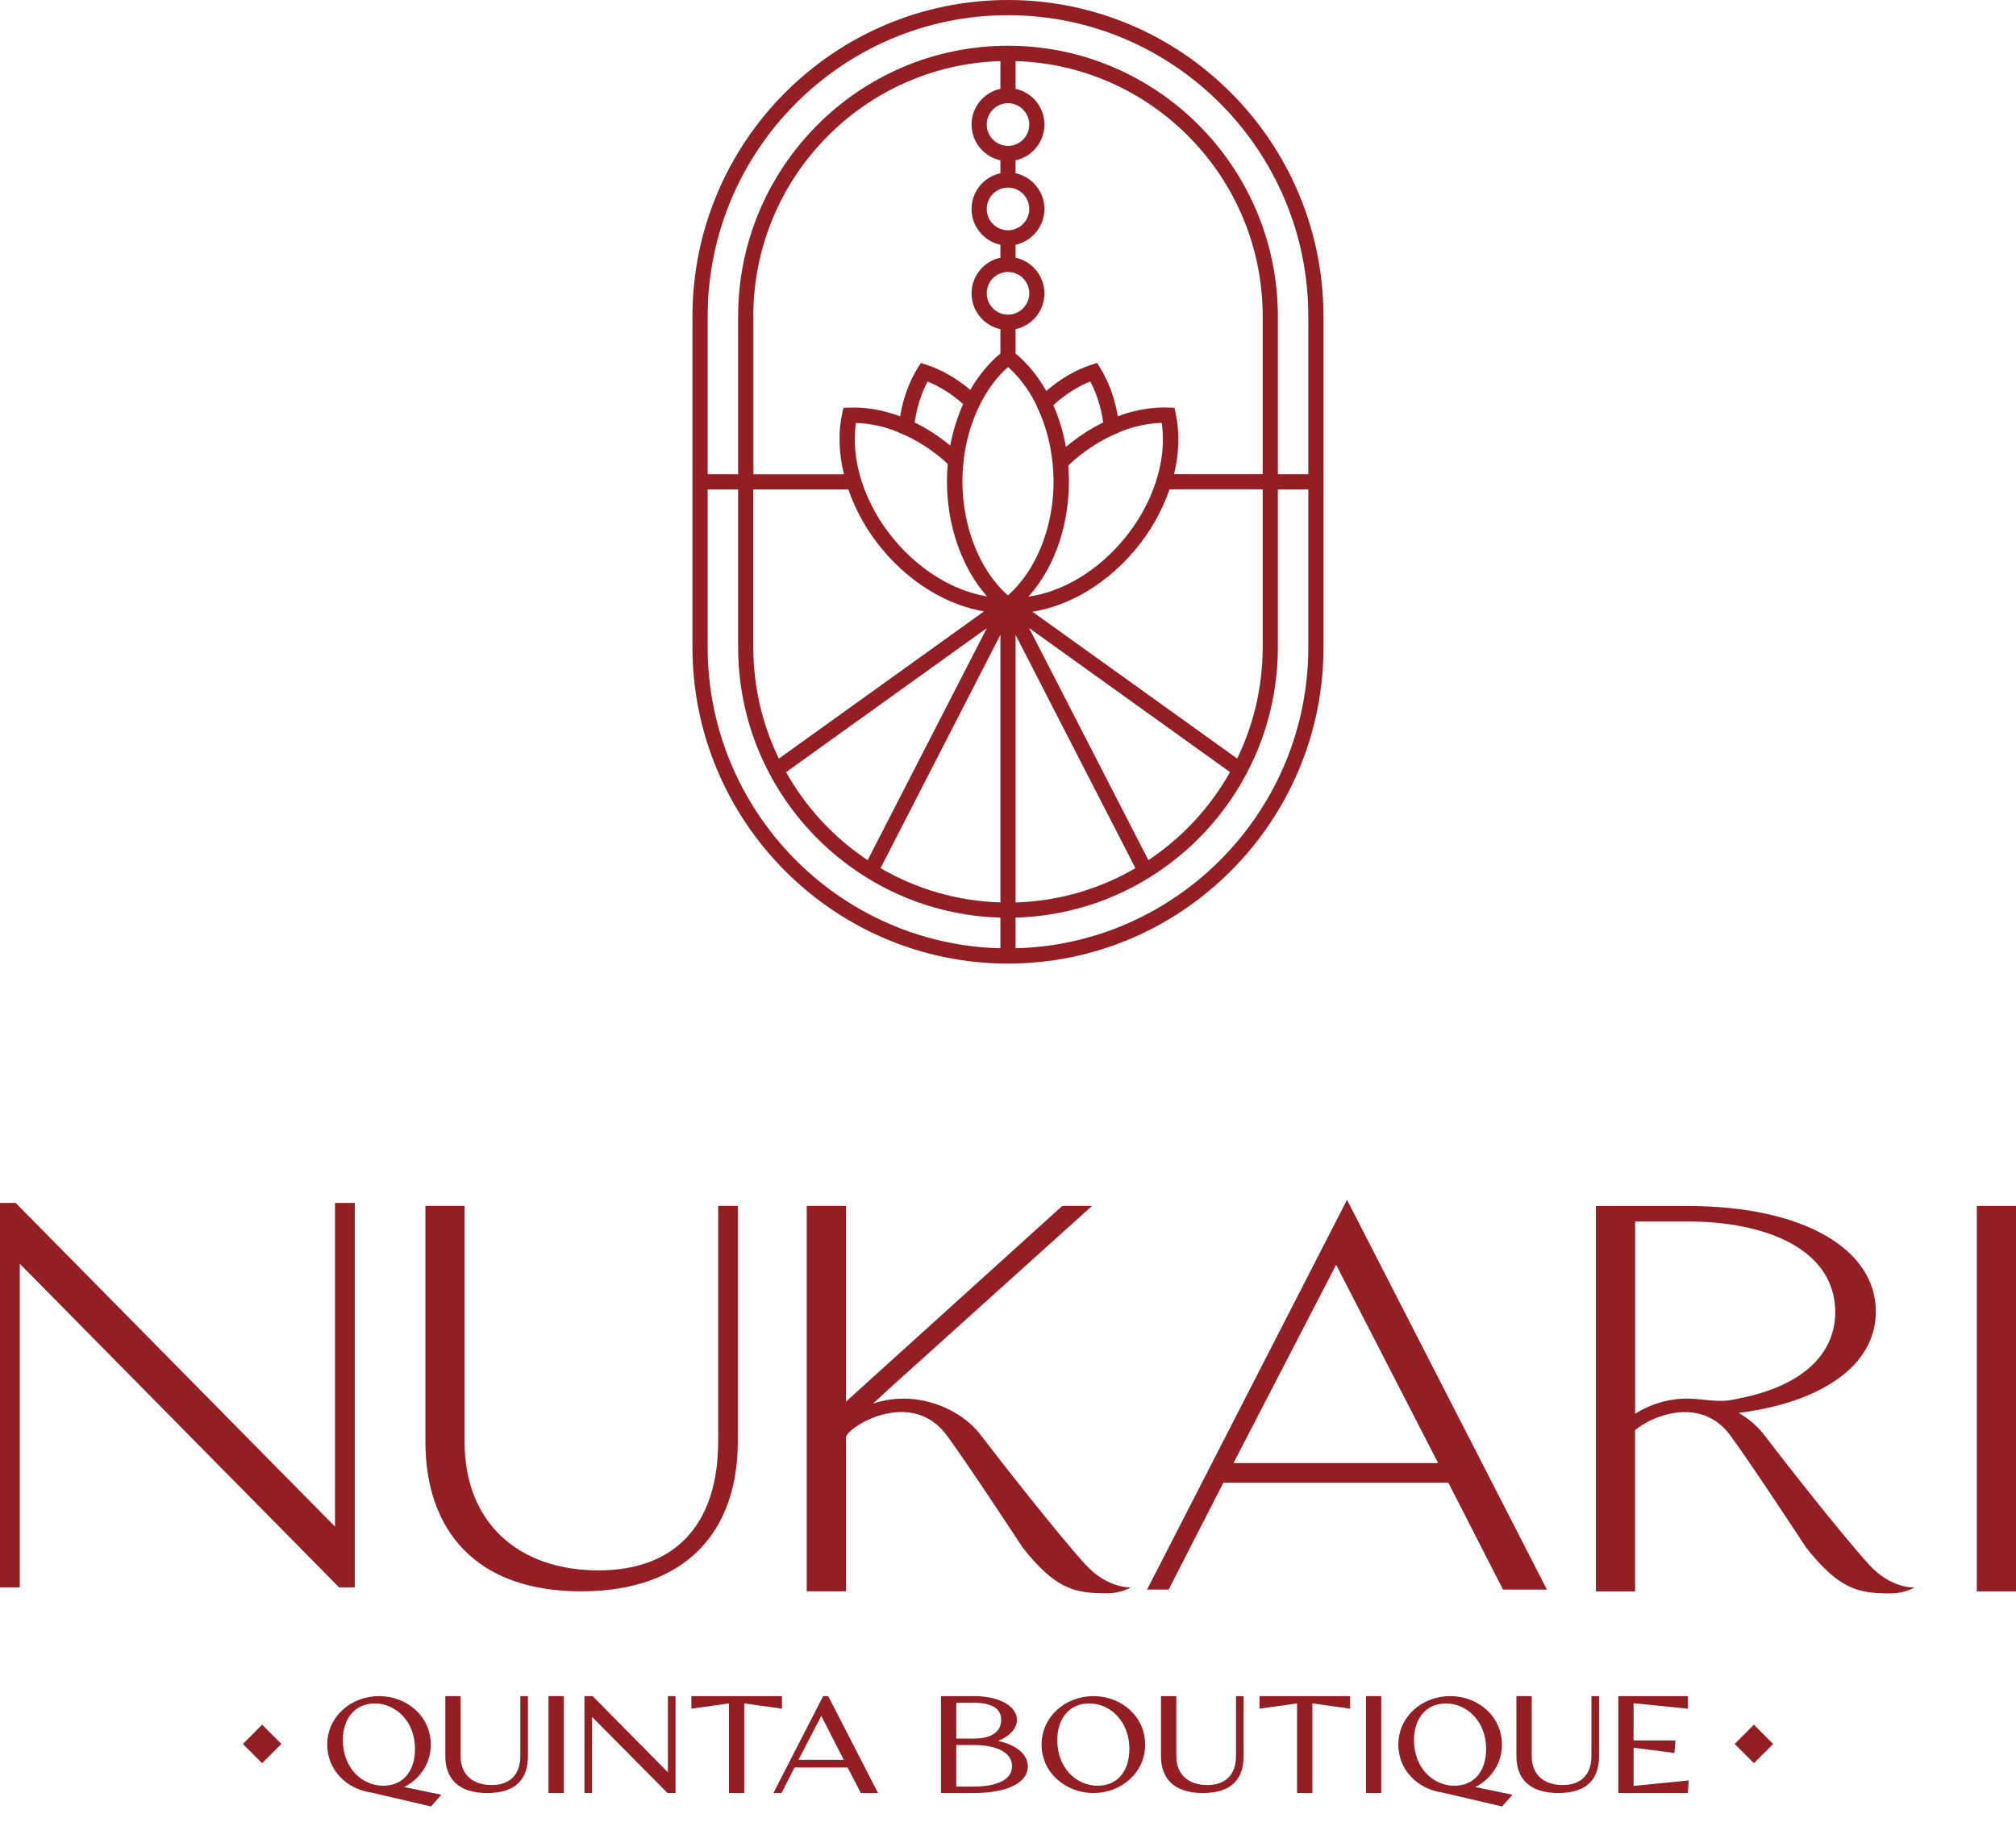 <svg width="125" height="113" viewBox="0 0 125 113" fill="none" xmlns="http://www.w3.org/2000/svg">
<path fill-rule="evenodd" clip-rule="evenodd" d="M44.527 89.413C44.527 94.246 42.136 97.394 37.108 97.394C32.079 97.394 28.807 94.371 28.807 89.453V74.791H26.377V89.41C26.377 94.873 29.478 98.695 36.019 98.695C42.56 98.695 45.747 94.955 45.747 89.41V74.791H44.53V89.41L44.527 89.413Z" fill="#931F25"/>
<path fill-rule="evenodd" clip-rule="evenodd" d="M67.281 97.01C65.542 95.087 62.089 90.681 60.77 88.951C59.655 87.486 56.939 86.107 54.127 87.053L55.255 86.016L67.709 74.791H65.864L52.45 86.931V74.791H50.02V98.695H52.45V89.121C52.463 89.095 52.476 89.075 52.489 89.049C52.854 88.297 56.59 86.166 58.698 89.013C60.007 90.786 63.411 95.983 63.411 95.983C65.456 98.57 66.64 98.816 68.61 98.816C69.573 98.816 70.12 98.445 70.12 98.445C70.12 98.445 68.679 98.553 67.285 97.01" fill="#931F25"/>
<path fill-rule="evenodd" clip-rule="evenodd" d="M102.574 87.096C102.176 87.24 101.768 87.447 101.387 87.677V75.756H104.656C109.434 75.756 113.752 77.437 113.795 81.344C113.795 84.279 111.331 85.986 108.105 86.672C107.053 86.895 106.984 86.954 105.303 86.78C105.234 86.774 105.169 86.764 105.1 86.761C105.063 86.757 105.04 86.754 105.004 86.751L105.021 86.757C104.238 86.701 103.409 86.793 102.571 87.099M115.866 97.013C114.127 95.09 110.674 90.684 109.355 88.954C108.993 88.478 108.457 88.008 107.806 87.627C113.028 86.968 116.31 84.633 116.31 81.35C116.31 77.443 111.782 74.797 104.656 74.797H98.953V98.701H101.383V88.698C102.396 87.824 105.451 86.544 107.28 89.019C108.589 90.792 111.992 95.989 111.992 95.989C114.038 98.573 115.222 98.823 117.192 98.823C118.155 98.823 118.701 98.451 118.701 98.451C118.701 98.451 117.261 98.56 115.866 97.017" fill="#931F25"/>
<path fill-rule="evenodd" clip-rule="evenodd" d="M122.57 98.698H125.001V74.791H122.57V98.698Z" fill="#931F25"/>
<path fill-rule="evenodd" clip-rule="evenodd" d="M76.48 90.74L82.846 78.442L89.17 90.74H76.48ZM71.119 98.586H72.461L75.855 91.954H89.802L93.192 98.586H95.915L83.52 74.413L71.122 98.586H71.119Z" fill="#931F25"/>
<path fill-rule="evenodd" clip-rule="evenodd" d="M62.97 58.812V56.911C71.977 56.659 79.232 49.236 79.232 40.142V30.352H81.12V40.142C81.12 50.283 73.02 58.559 62.97 58.812ZM43.879 40.142V30.352H45.767V40.142C45.767 49.236 53.022 56.659 62.029 56.911V58.812C51.979 58.559 43.879 50.283 43.879 40.142ZM72.796 29.409C73.109 28.122 73.154 26.832 72.901 25.654L72.822 25.289L72.451 25.276C71.421 25.237 70.353 25.427 69.307 25.814C69.116 24.692 68.745 23.667 68.218 22.824L68.021 22.509L67.666 22.623C66.702 22.935 65.745 23.493 64.871 24.248C64.358 23.336 63.716 22.545 62.97 21.921V20.414C63.989 20.197 64.759 19.285 64.759 18.198C64.759 17.111 63.989 16.198 62.97 15.982V15.178C63.989 14.961 64.759 14.048 64.759 12.961C64.759 11.875 63.989 10.962 62.97 10.745V9.941C63.989 9.724 64.759 8.812 64.759 7.725C64.759 6.638 63.992 5.729 62.97 5.509V3.789C71.461 4.038 78.291 11.041 78.291 19.616V29.406H72.796V29.409ZM76.71 47.046L64.016 37.939C66.321 37.571 68.636 36.195 70.392 34.091C71.349 32.949 72.066 31.662 72.516 30.348H78.291V40.138C78.291 42.614 77.722 44.955 76.71 47.043V47.046ZM71.204 53.346L63.808 38.95L76.266 47.886C75.032 50.083 73.293 51.957 71.204 53.346ZM62.97 39.377L70.402 53.845C68.205 55.125 65.673 55.887 62.97 55.969V39.38V39.377ZM62.029 39.377V55.966C59.329 55.887 56.797 55.122 54.597 53.842L62.029 39.373V39.377ZM61.191 38.95L53.798 53.346C51.709 51.957 49.973 50.086 48.74 47.89L61.194 38.95H61.191ZM52.597 30.348C53.048 31.662 53.765 32.949 54.722 34.091C56.455 36.163 58.734 37.532 61.01 37.919L48.293 47.049C47.28 44.961 46.708 42.617 46.708 40.142V30.352H52.594L52.597 30.348ZM62.499 9.048C61.773 9.048 61.181 8.454 61.181 7.725C61.181 6.996 61.773 6.402 62.499 6.402C63.226 6.402 63.818 6.996 63.818 7.725C63.818 8.454 63.226 9.048 62.499 9.048ZM62.499 14.281C61.773 14.281 61.181 13.687 61.181 12.958C61.181 12.229 61.773 11.635 62.499 11.635C63.226 11.635 63.818 12.229 63.818 12.958C63.818 13.687 63.226 14.281 62.499 14.281ZM62.499 19.514C61.773 19.514 61.181 18.92 61.181 18.191C61.181 17.462 61.773 16.868 62.499 16.868C63.226 16.868 63.818 17.462 63.818 18.191C63.818 18.92 63.226 19.514 62.499 19.514ZM64.298 25.227C64.811 26.291 65.137 27.469 65.262 28.736L65.288 28.999C65.311 29.288 65.324 29.57 65.324 29.849C65.324 30.033 65.321 30.214 65.311 30.398C65.311 30.43 65.305 30.463 65.305 30.499C65.295 30.647 65.285 30.798 65.272 30.946C65.272 30.972 65.265 30.998 65.262 31.025C65.245 31.182 65.229 31.337 65.206 31.491C65.206 31.504 65.203 31.517 65.199 31.53C64.867 33.727 63.897 35.687 62.496 36.928C62.486 36.921 62.476 36.911 62.47 36.905C62.424 36.865 62.381 36.822 62.338 36.78C62.273 36.717 62.207 36.655 62.141 36.589C62.095 36.543 62.052 36.494 62.009 36.448C61.95 36.383 61.888 36.317 61.832 36.248C61.789 36.195 61.746 36.143 61.704 36.09C61.648 36.021 61.592 35.953 61.539 35.88C61.496 35.824 61.457 35.769 61.417 35.713C61.365 35.641 61.316 35.568 61.266 35.493C61.227 35.434 61.191 35.375 61.151 35.312C61.105 35.237 61.056 35.158 61.013 35.079C60.977 35.017 60.941 34.954 60.908 34.889C60.865 34.81 60.822 34.728 60.779 34.646C60.747 34.58 60.714 34.514 60.681 34.446C60.641 34.364 60.602 34.278 60.566 34.193C60.536 34.124 60.507 34.055 60.477 33.986C60.441 33.901 60.408 33.812 60.375 33.723C60.349 33.651 60.322 33.582 60.296 33.51C60.263 33.421 60.234 33.329 60.204 33.237C60.181 33.165 60.158 33.093 60.135 33.017C60.109 32.925 60.082 32.83 60.056 32.735C60.036 32.66 60.017 32.587 59.997 32.512C59.974 32.417 59.951 32.318 59.931 32.22C59.915 32.144 59.898 32.072 59.882 31.996C59.862 31.895 59.846 31.793 59.829 31.691C59.816 31.616 59.803 31.543 59.793 31.468C59.776 31.36 59.767 31.251 59.753 31.143C59.747 31.074 59.737 31.002 59.727 30.933C59.717 30.811 59.707 30.69 59.701 30.568C59.697 30.509 59.691 30.45 59.688 30.388C59.678 30.207 59.675 30.023 59.675 29.84C59.675 29.646 59.681 29.449 59.691 29.252C59.691 29.232 59.691 29.212 59.694 29.196C59.704 29.038 59.717 28.878 59.734 28.713L59.744 28.625C59.878 27.377 60.214 26.208 60.737 25.148L60.895 24.833C61.332 24.025 61.871 23.319 62.503 22.761C63.154 23.339 63.71 24.068 64.154 24.908L64.305 25.224L64.298 25.227ZM66.11 27.702C66.11 27.702 66.097 27.712 66.091 27.719C65.929 26.806 65.666 25.933 65.311 25.128C66.031 24.475 66.814 23.973 67.6 23.661C67.991 24.39 68.268 25.256 68.403 26.199C67.607 26.589 66.834 27.095 66.11 27.702ZM55.998 26.937C56.79 27.289 57.537 27.748 58.227 28.306C58.251 28.326 58.277 28.346 58.3 28.365C58.379 28.431 58.458 28.497 58.537 28.566C58.583 28.605 58.629 28.648 58.675 28.69C58.704 28.717 58.734 28.746 58.764 28.773C58.757 28.835 58.757 28.894 58.75 28.956C58.744 29.068 58.734 29.176 58.727 29.288C58.718 29.478 58.714 29.666 58.714 29.853C58.714 30.04 58.721 30.233 58.727 30.424C58.727 30.486 58.734 30.545 58.737 30.608C58.744 30.736 58.754 30.867 58.767 30.995C58.773 31.064 58.78 31.133 58.79 31.205C58.803 31.327 58.819 31.445 58.836 31.566C58.846 31.635 58.856 31.704 58.865 31.773C58.885 31.898 58.908 32.023 58.931 32.144C58.941 32.203 58.954 32.262 58.964 32.321C59 32.495 59.04 32.669 59.083 32.84C59.083 32.847 59.086 32.857 59.089 32.863C59.135 33.037 59.184 33.208 59.237 33.379C59.254 33.438 59.273 33.493 59.293 33.549C59.329 33.664 59.369 33.779 59.408 33.891C59.431 33.956 59.458 34.019 59.48 34.084C59.52 34.19 59.563 34.291 59.605 34.396C59.632 34.459 59.658 34.521 59.684 34.584C59.73 34.688 59.78 34.794 59.829 34.899C59.855 34.951 59.878 35.007 59.908 35.059C59.98 35.204 60.056 35.345 60.132 35.483C60.142 35.499 60.148 35.513 60.158 35.529C60.24 35.673 60.326 35.811 60.414 35.949C60.447 35.998 60.48 36.044 60.51 36.09C60.572 36.182 60.635 36.274 60.701 36.366C60.74 36.419 60.776 36.471 60.816 36.52C60.878 36.602 60.944 36.685 61.01 36.763C61.049 36.813 61.092 36.862 61.131 36.911C61.154 36.937 61.174 36.964 61.194 36.987C59.132 36.645 57.047 35.388 55.449 33.477C53.614 31.287 52.726 28.546 53.074 26.231C53.929 26.254 54.811 26.445 55.676 26.793V26.799L55.995 26.941L55.998 26.937ZM58.921 27.633C58.921 27.633 58.902 27.617 58.892 27.61C58.201 27.046 57.468 26.57 56.712 26.202C56.85 25.26 57.123 24.393 57.514 23.664C58.267 23.966 59.02 24.439 59.717 25.059C59.359 25.857 59.089 26.727 58.918 27.637L58.921 27.633ZM69.116 26.937L69.435 26.796V26.786C70.297 26.442 71.175 26.248 72.033 26.228C72.382 28.546 71.49 31.284 69.659 33.474C68.021 35.431 65.88 36.701 63.769 37.006C63.792 36.983 63.812 36.957 63.831 36.931C63.877 36.878 63.92 36.826 63.966 36.773C65.203 35.289 65.995 33.293 66.216 31.09V31.061C66.235 30.887 66.248 30.713 66.258 30.535C66.258 30.503 66.262 30.47 66.265 30.437C66.275 30.24 66.278 30.046 66.278 29.846C66.278 29.669 66.272 29.488 66.265 29.304C66.262 29.219 66.255 29.134 66.248 29.048C66.245 28.989 66.242 28.93 66.239 28.868C66.278 28.832 66.317 28.792 66.357 28.756C66.39 28.723 66.426 28.694 66.462 28.661C66.558 28.576 66.656 28.49 66.755 28.408C66.765 28.401 66.775 28.392 66.784 28.385C67.505 27.791 68.287 27.302 69.116 26.934V26.937ZM46.708 19.616C46.708 11.041 53.538 4.041 62.029 3.789V5.509C61.006 5.726 60.24 6.638 60.24 7.725C60.24 8.812 61.01 9.724 62.029 9.941V10.745C61.01 10.962 60.24 11.875 60.24 12.961C60.24 14.048 61.01 14.961 62.029 15.178V15.982C61.01 16.198 60.24 17.111 60.24 18.198C60.24 19.285 61.01 20.197 62.029 20.414V21.921C61.302 22.528 60.671 23.296 60.164 24.183C59.306 23.46 58.379 22.925 57.451 22.627L57.096 22.512L56.899 22.827C56.373 23.671 56.001 24.695 55.81 25.818C54.765 25.43 53.696 25.24 52.666 25.279L52.295 25.293L52.216 25.657C51.963 26.835 52.012 28.122 52.325 29.413H46.714V19.623L46.708 19.616ZM62.499 0.942C72.766 0.942 81.12 9.321 81.12 19.619V29.409H79.232V19.619C79.232 10.364 71.727 2.837 62.499 2.837C53.272 2.837 45.767 10.364 45.767 19.619V29.409H43.879V19.619C43.879 9.321 52.232 0.942 62.499 0.942ZM82.06 19.619C82.06 8.802 73.286 0 62.499 0C51.713 0 42.935 8.802 42.935 19.619V40.142C42.935 50.959 51.713 59.761 62.499 59.761C73.286 59.761 82.063 50.959 82.063 40.142V19.619H82.06Z" fill="#931F25"/>
<path fill-rule="evenodd" clip-rule="evenodd" d="M25.732 108.478C25.732 106.744 24.528 105.648 23.242 105.648C21.956 105.648 21.259 106.643 21.259 107.92C21.259 109.663 22.459 110.75 23.759 110.75C25.058 110.75 25.732 109.768 25.732 108.478ZM26.712 108.202C26.712 109.374 26.038 110.336 25.058 110.832L27.366 111.308L26.722 112.037L23.009 111.17C21.489 110.96 20.289 109.775 20.289 108.202C20.289 106.459 21.766 105.192 23.505 105.192C25.245 105.192 26.712 106.459 26.712 108.202Z" fill="#931F25"/>
<path fill-rule="evenodd" clip-rule="evenodd" d="M28.562 105.192V108.921C28.562 110.031 29.279 110.707 30.479 110.707C31.679 110.707 32.261 109.998 32.261 108.911V105.192H32.735V108.911C32.735 110.307 32.018 111.203 30.206 111.203C28.394 111.203 27.611 110.284 27.611 108.911V105.192H28.558H28.562Z" fill="#931F25"/>
<path fill-rule="evenodd" clip-rule="evenodd" d="M34.01 111.203H34.96V105.192H34.01V111.203Z" fill="#931F25"/>
<path fill-rule="evenodd" clip-rule="evenodd" d="M36.236 111.203V105.192H36.743L41.413 109.916V105.192H41.886V111.203H41.39L36.71 106.482V111.203H36.236Z" fill="#931F25"/>
<path fill-rule="evenodd" clip-rule="evenodd" d="M48.487 105.973L46.146 105.645V111.203H45.199V105.645L42.867 105.973V105.192H48.487V105.973Z" fill="#931F25"/>
<path fill-rule="evenodd" clip-rule="evenodd" d="M49.509 109.144H52.315L50.923 106.419L49.509 109.144ZM47.951 111.206L51.038 105.195H51.354L54.442 111.206H53.377L52.555 109.62H49.266L48.454 111.206H47.947H47.951Z" fill="#931F25"/>
<path fill-rule="evenodd" clip-rule="evenodd" d="M59.294 110.802H60.379C61.698 110.802 62.751 110.431 62.751 109.545C62.751 108.658 61.747 108.245 60.475 108.225H59.294V110.802ZM59.294 105.605V107.825H60.465C61.593 107.802 62.076 107.319 62.076 106.662C62.076 106.006 61.57 105.605 60.379 105.605H59.294ZM58.344 105.192H60.379C62.119 105.192 63.056 105.911 63.056 106.659C63.056 107.155 62.655 107.674 61.886 107.969C63.076 108.235 63.73 108.836 63.73 109.555C63.73 110.536 62.507 111.203 60.379 111.203H58.344V105.192Z" fill="#931F25"/>
<path fill-rule="evenodd" clip-rule="evenodd" d="M70.028 108.478C70.028 106.744 68.828 105.648 67.538 105.648C66.249 105.648 65.555 106.643 65.555 107.92C65.555 109.663 66.756 110.75 68.055 110.75C69.354 110.75 70.025 109.768 70.025 108.478M71.005 108.202C71.005 109.936 69.528 111.203 67.798 111.203C66.069 111.203 64.582 109.936 64.582 108.202C64.582 106.469 66.059 105.192 67.798 105.192C69.538 105.192 71.005 106.459 71.005 108.202Z" fill="#931F25"/>
<path fill-rule="evenodd" clip-rule="evenodd" d="M72.937 105.192V108.921C72.937 110.031 73.654 110.707 74.854 110.707C76.054 110.707 76.636 109.998 76.636 108.911V105.192H77.11V108.911C77.11 110.307 76.393 111.203 74.581 111.203C72.769 111.203 71.986 110.284 71.986 108.911V105.192H72.933H72.937Z" fill="#931F25"/>
<path fill-rule="evenodd" clip-rule="evenodd" d="M83.714 105.973L81.373 105.645V111.203H80.422V105.645L78.094 105.973V105.192H83.714V105.973Z" fill="#931F25"/>
<path fill-rule="evenodd" clip-rule="evenodd" d="M84.695 111.203H85.642V105.192H84.695V111.203Z" fill="#931F25"/>
<path fill-rule="evenodd" clip-rule="evenodd" d="M92.146 108.478C92.146 106.744 90.942 105.648 89.656 105.648C88.37 105.648 87.673 106.643 87.673 107.92C87.673 109.663 88.874 110.75 90.173 110.75C91.472 110.75 92.146 109.768 92.146 108.478ZM93.126 108.202C93.126 109.374 92.452 110.336 91.472 110.832L93.78 111.308L93.136 112.037L89.423 111.17C87.903 110.96 86.703 109.775 86.703 108.202C86.703 106.459 88.18 105.192 89.919 105.192C91.659 105.192 93.126 106.459 93.126 108.202Z" fill="#931F25"/>
<path fill-rule="evenodd" clip-rule="evenodd" d="M94.974 105.192V108.921C94.974 110.031 95.691 110.707 96.891 110.707C98.091 110.707 98.674 109.998 98.674 108.911V105.192H99.147V108.911C99.147 110.307 98.43 111.203 96.618 111.203C94.806 111.203 94.023 110.284 94.023 108.911V105.192H94.974Z" fill="#931F25"/>
<path fill-rule="evenodd" clip-rule="evenodd" d="M104.653 105.192V105.973L101.289 105.635V107.939H103.884L103.821 108.721L101.289 108.393V110.76L104.706 110.421L104.653 111.203H100.342V105.192H104.653Z" fill="#931F25"/>
<path fill-rule="evenodd" clip-rule="evenodd" d="M16.252 109.354L15.059 108.159L16.252 106.964L17.446 108.159L16.252 109.354Z" fill="#931F25"/>
<path fill-rule="evenodd" clip-rule="evenodd" d="M108.748 109.354L107.555 108.159L108.748 106.964L109.942 108.159L108.748 109.354Z" fill="#931F25"/>
<path fill-rule="evenodd" clip-rule="evenodd" d="M20.771 74.607V94.68L0.973 74.607H0V98.448H1.227V78.379L21.024 98.448H21.997V74.607H20.771Z" fill="#931F25"/>
</svg>
